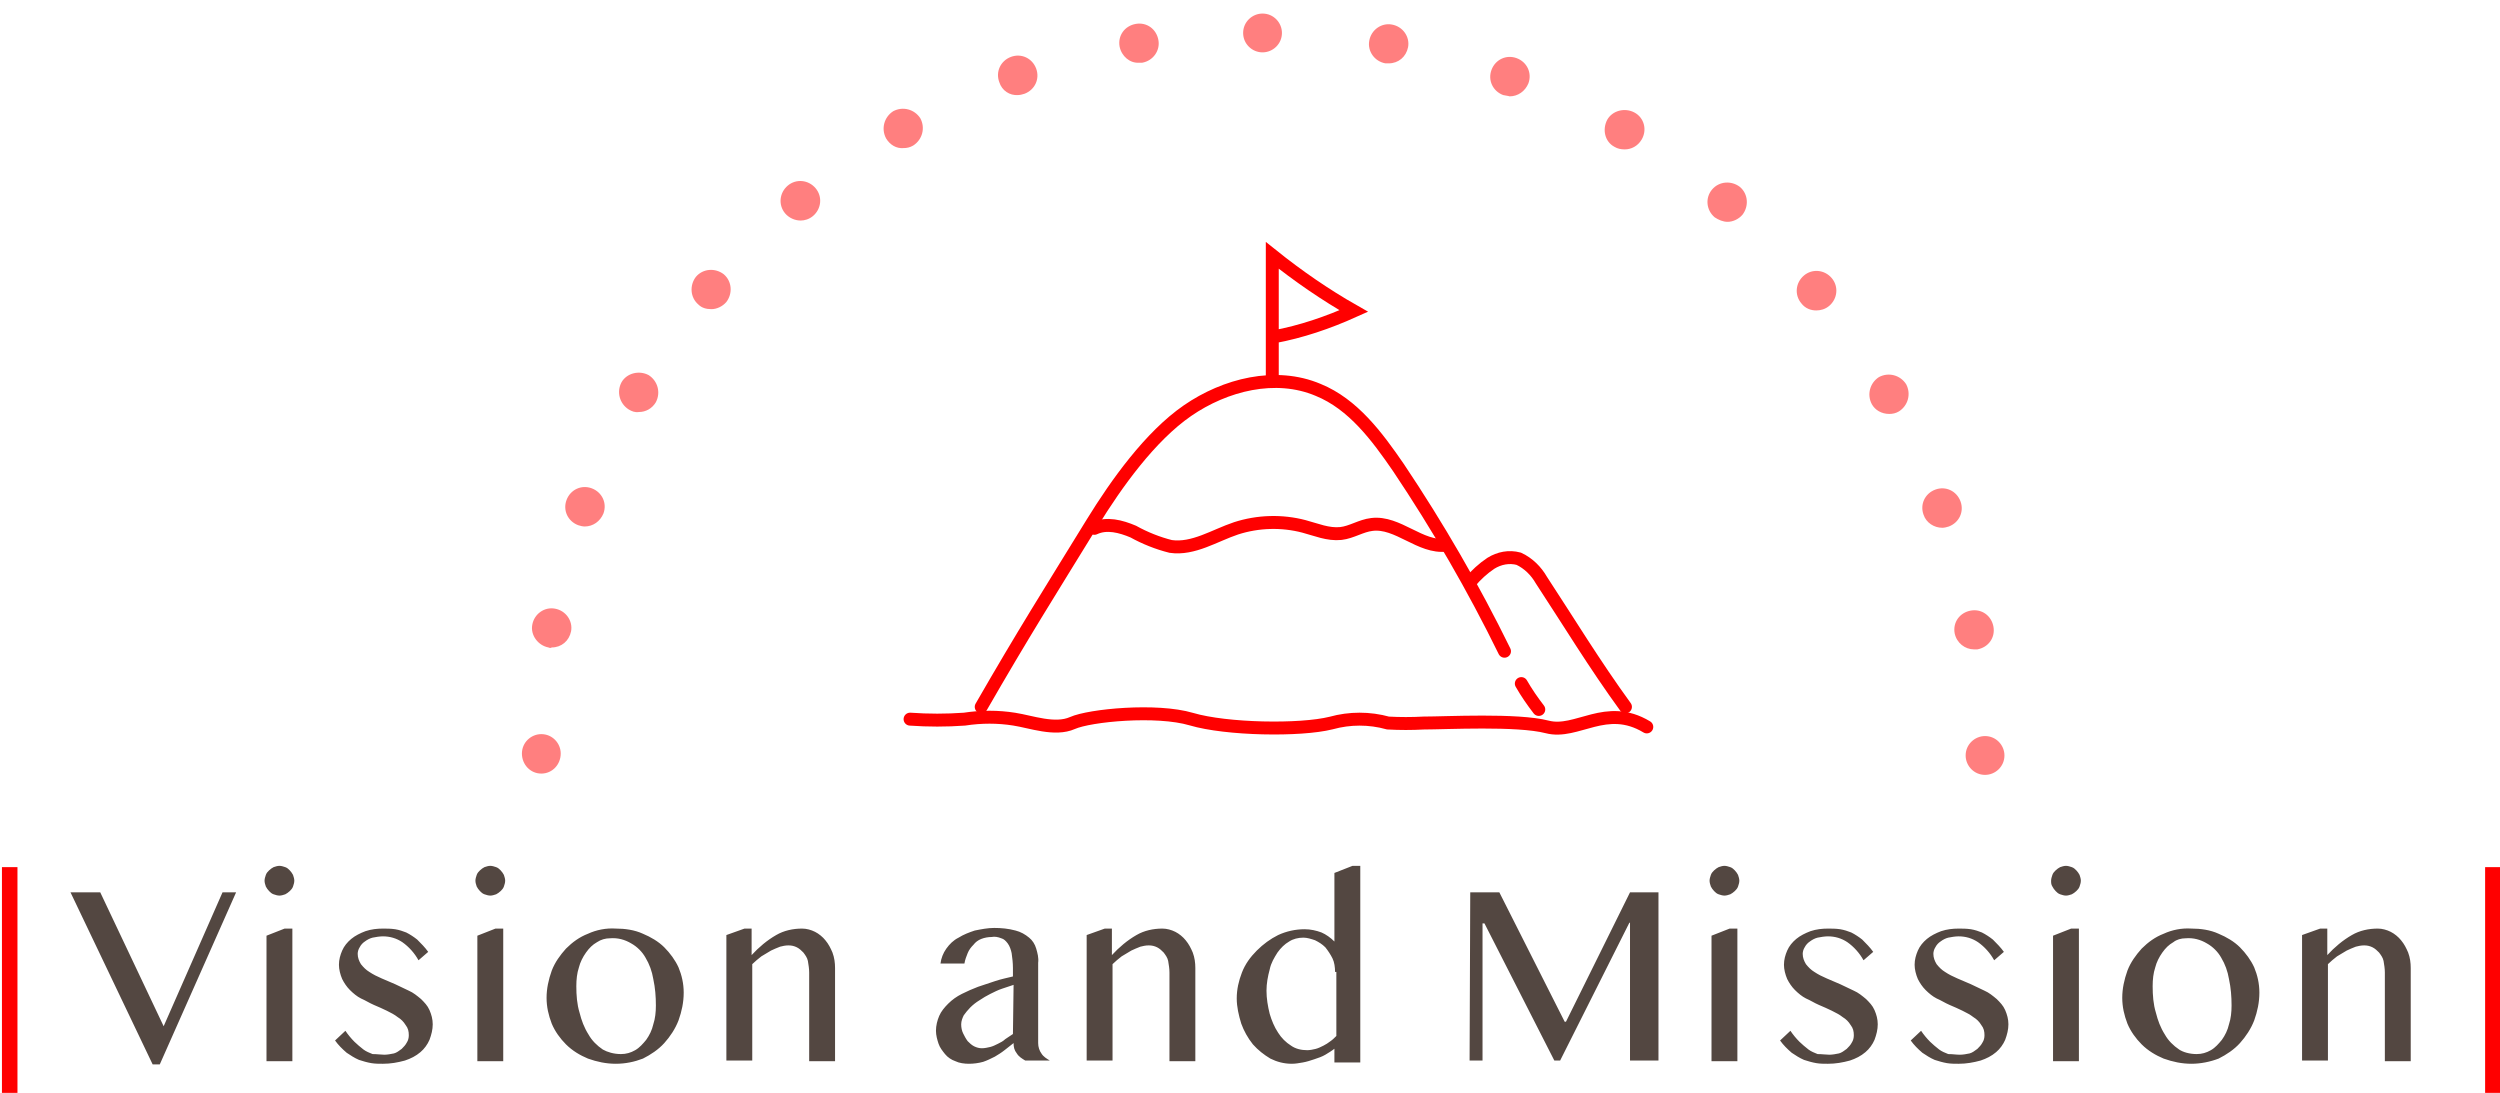<?xml version="1.0" encoding="utf-8"?>
<!-- Generator: Adobe Illustrator 22.0.0, SVG Export Plug-In . SVG Version: 6.00 Build 0)  -->
<svg version="1.1" id="Layer_1" xmlns="http://www.w3.org/2000/svg" xmlns:xlink="http://www.w3.org/1999/xlink" x="0px" y="0px"
	 viewBox="0 0 386.5 169" style="enable-background:new 0 0 386.5 169;" xml:space="preserve">
<style type="text/css">
	.st0{fill:none;stroke:#FF0000;stroke-width:2;stroke-linecap:round;stroke-miterlimit:10;}
	.st1{fill:none;stroke:#FF0000;stroke-width:2;stroke-linecap:round;}
	.st2{fill:#534741;}
	.st3{fill:#FF0000;}
	.st4{opacity:0.5;clip-path:url(#SVGID_2_);}
	.st5{fill:none;}
</style>
<g id="Group_2745" transform="translate(12779 22540.959)">
	<g id="Group_1703" transform="translate(161.495 -255.178)">
		<path id="Path_1599" class="st0" d="M-12788.8-22176.5c6.5-11.3,10.5-17.6,17.2-28.5c3.7-6,8.9-13.3,14.7-17.3s13.6-6,20.2-3.2
			c5.4,2.2,9.1,7.2,12.4,12c6.1,9.1,11.6,18.6,16.4,28.4"/>
		<path id="Path_1600" class="st0" d="M-12713.3-22195.7c1-1.2,2.1-2.2,3.3-3c1.3-0.8,2.8-1.1,4.3-0.7c1.5,0.7,2.7,1.9,3.5,3.3
			c4.2,6.4,8.2,13,13,19.6"/>
		<path id="Path_1601" class="st0" d="M-12743.8-22227.3c0-5,0-14,0-19c4,3.2,8.2,6.1,12.6,8.6c-4,1.8-8.1,3.2-12.4,4"/>
		<path id="Path_1602" class="st0" d="M-12705.3-22180.1c0.8,1.4,1.7,2.7,2.7,4"/>
		<path id="Path_1603" class="st0" d="M-12771.3-22204.1c1.9-0.9,4.1-0.3,6,0.5c1.8,1,3.8,1.8,5.8,2.3c3.5,0.5,6.8-1.7,10.1-2.8
			c3.4-1.1,7.1-1.2,10.5-0.3c1.9,0.5,3.7,1.3,5.7,1.1c1.7-0.2,3.1-1.2,4.8-1.4c4-0.5,7.5,3.7,11.5,3.2"/>
		<path id="Path_1604" class="st1" d="M-12799.8-22174.6c2.8,0.2,5.6,0.2,8.4,0c2.6-0.4,5.2-0.4,7.7,0c2.6,0.4,6.3,1.8,9,0.6
			c2.7-1.2,13-2.2,18.4-0.6c5.4,1.6,16.8,1.8,21.6,0.6c2.9-0.8,5.9-0.8,8.8,0c1.8,0.1,3.7,0.1,5.5,0c3.4,0,14.5-0.6,19.1,0.6
			c4.6,1.2,9.1-3.8,15.4,0"/>
	</g>
	<path id="Path_12239" class="st2" d="M-12763.5-22403l9.8,20.7l9.1-20.7h2.1l-11.8,26.6h-1.1l-12.7-26.6H-12763.5z
		 M-12737.8-22396.3l2.8-1.1h1.2v20.5h-4L-12737.8-22396.3z M-12738.1-22404.8c0-0.3,0.1-0.6,0.2-0.9c0.1-0.3,0.3-0.5,0.5-0.7
		c0.2-0.2,0.5-0.4,0.7-0.5c0.3-0.1,0.6-0.2,0.9-0.2c0.3,0,0.6,0.1,0.9,0.2c0.3,0.1,0.5,0.3,0.7,0.5c0.2,0.2,0.4,0.5,0.5,0.7
		c0.1,0.3,0.2,0.6,0.2,0.9c0,0.3-0.1,0.6-0.2,0.9c-0.1,0.3-0.3,0.5-0.5,0.7c-0.2,0.2-0.5,0.4-0.7,0.5c-0.3,0.1-0.6,0.2-0.9,0.2
		c-0.3,0-0.6-0.1-0.9-0.2c-0.3-0.1-0.5-0.3-0.7-0.5c-0.2-0.2-0.4-0.5-0.5-0.7C-12738-22404.2-12738.1-22404.5-12738.1-22404.8
		L-12738.1-22404.8z M-12719.6-22377.9c0.5,0,1-0.1,1.5-0.2c0.4-0.1,0.8-0.4,1.2-0.7c0.3-0.3,0.6-0.6,0.8-1c0.2-0.3,0.3-0.7,0.3-1.1
		c0-0.6-0.1-1.1-0.5-1.6c-0.3-0.5-0.7-0.9-1.2-1.2c-0.5-0.4-1.1-0.7-1.7-1c-0.6-0.3-1.3-0.6-2-0.9s-1.3-0.7-2-1
		c-0.6-0.3-1.2-0.8-1.7-1.3c-0.5-0.5-0.9-1.1-1.2-1.7c-0.3-0.7-0.5-1.5-0.5-2.2c0-0.8,0.2-1.5,0.5-2.2c0.3-0.7,0.8-1.3,1.4-1.8
		c0.6-0.5,1.4-0.9,2.2-1.2c0.9-0.3,1.8-0.4,2.7-0.4c0.6,0,1.2,0,1.9,0.1c0.6,0.1,1.2,0.3,1.7,0.5c0.6,0.3,1.2,0.7,1.7,1.1
		c0.6,0.6,1.2,1.2,1.7,1.9l-1.5,1.3c-0.6-1.1-1.5-2.1-2.5-2.8c-0.9-0.6-1.9-0.9-3-0.9c-0.5,0-1.1,0.1-1.6,0.2
		c-0.4,0.1-0.8,0.3-1.2,0.6c-0.3,0.2-0.6,0.5-0.8,0.9c-0.2,0.3-0.3,0.7-0.3,1c0,0.6,0.2,1.1,0.5,1.6c0.4,0.5,0.8,0.9,1.3,1.2
		c0.6,0.4,1.2,0.7,1.9,1l2.1,0.9c0.7,0.3,1.4,0.7,2.1,1c0.7,0.3,1.3,0.8,1.9,1.3c0.5,0.5,1,1,1.3,1.7c0.3,0.7,0.5,1.4,0.5,2.2
		c0,0.8-0.2,1.6-0.5,2.4c-0.3,0.7-0.8,1.4-1.4,1.9c-0.7,0.6-1.5,1-2.4,1.3c-1.1,0.3-2.2,0.5-3.4,0.5c-0.6,0-1.2,0-1.8-0.1
		c-0.6-0.1-1.3-0.3-1.9-0.5c-0.7-0.3-1.3-0.7-1.9-1.1c-0.7-0.6-1.3-1.2-1.8-1.9l1.6-1.5c0.4,0.6,0.9,1.2,1.4,1.7
		c0.4,0.4,0.9,0.8,1.4,1.2c0.4,0.3,0.9,0.5,1.4,0.7C-12720.7-22378-12720.1-22377.9-12719.6-22377.9z M-12705.2-22396.3l2.8-1.1h1.2
		v20.5h-4L-12705.2-22396.3z M-12705.5-22404.8c0-0.3,0.1-0.6,0.2-0.9c0.1-0.3,0.3-0.5,0.5-0.7c0.2-0.2,0.5-0.4,0.7-0.5
		c0.3-0.1,0.6-0.2,0.9-0.2c0.3,0,0.6,0.1,0.9,0.2c0.3,0.1,0.5,0.3,0.7,0.5c0.2,0.2,0.4,0.5,0.5,0.7c0.1,0.3,0.2,0.6,0.2,0.9
		c0,0.3-0.1,0.6-0.2,0.9c-0.1,0.3-0.3,0.5-0.5,0.7c-0.2,0.2-0.5,0.4-0.7,0.5c-0.3,0.1-0.6,0.2-0.9,0.2c-0.3,0-0.6-0.1-0.9-0.2
		c-0.3-0.1-0.5-0.3-0.7-0.5c-0.2-0.2-0.4-0.5-0.5-0.7C-12705.4-22404.2-12705.5-22404.5-12705.5-22404.8L-12705.5-22404.8z
		 M-12683.8-22376.5c-1.5,0-2.9-0.3-4.3-0.8c-1.2-0.5-2.4-1.2-3.4-2.2c-0.9-0.9-1.7-2-2.2-3.2c-0.5-1.3-0.8-2.6-0.8-4
		c0-1.4,0.3-2.8,0.8-4.2c0.5-1.3,1.3-2.4,2.2-3.4c1-1,2.1-1.8,3.4-2.3c1.3-0.6,2.8-0.9,4.3-0.8c1.4,0,2.9,0.2,4.2,0.8
		c1.2,0.5,2.4,1.2,3.3,2.1c0.9,0.9,1.7,2,2.2,3.1c0.5,1.2,0.8,2.5,0.8,3.9c0,1.5-0.3,2.9-0.8,4.3c-0.5,1.3-1.3,2.5-2.2,3.5
		c-0.9,1-2.1,1.8-3.3,2.4C-12680.9-22376.8-12682.3-22376.5-12683.8-22376.5z M-12683-22378c0.8,0,1.5-0.2,2.2-0.6
		c0.7-0.4,1.2-1,1.7-1.6c0.5-0.7,0.9-1.5,1.1-2.4c0.3-0.9,0.4-1.9,0.4-2.9c0-1.4-0.1-2.7-0.4-4.1c-0.2-1.2-0.6-2.3-1.2-3.3
		c-0.5-0.9-1.3-1.7-2.2-2.2c-1-0.6-2.1-0.9-3.3-0.8c-0.7,0-1.4,0.2-2,0.6c-0.7,0.4-1.2,0.9-1.7,1.6c-0.5,0.7-0.9,1.5-1.1,2.3
		c-0.3,0.9-0.4,1.9-0.4,2.9c0,1.4,0.1,2.8,0.5,4.1c0.3,1.2,0.7,2.3,1.4,3.4c0.5,0.9,1.3,1.7,2.2,2.3
		C-12685.1-22378.3-12684.1-22378-12683-22378z M-12663.9-22397.4h1.1v4.1c1.1-1.2,2.4-2.3,3.8-3.1c1.2-0.7,2.6-1,4-1
		c0.7,0,1.4,0.2,2,0.5c0.6,0.3,1.2,0.8,1.6,1.3c0.5,0.6,0.8,1.2,1.1,1.9c0.3,0.8,0.4,1.6,0.4,2.4v14.4h-4v-13.7
		c0-0.6-0.1-1.2-0.2-1.8c-0.1-0.5-0.4-0.9-0.7-1.3c-0.3-0.3-0.6-0.6-1-0.8c-0.4-0.2-0.8-0.3-1.3-0.3c-0.5,0-0.9,0.1-1.3,0.2
		c-0.5,0.2-1,0.4-1.4,0.6c-0.5,0.3-1,0.6-1.5,0.9c-0.5,0.4-1,0.8-1.4,1.2v14.9h-4v-19.4L-12663.9-22397.4z M-12620.5-22377
		c-0.5-0.3-1-0.6-1.3-1.1c-0.4-0.5-0.5-1-0.5-1.6c-0.5,0.4-0.9,0.7-1.4,1.1c-0.5,0.4-1,0.7-1.5,1c-0.6,0.3-1.2,0.6-1.8,0.8
		c-0.7,0.2-1.5,0.3-2.2,0.3c-0.7,0-1.5-0.1-2.1-0.4c-0.6-0.2-1.2-0.6-1.6-1.1c-0.4-0.5-0.8-1-1-1.6c-0.2-0.6-0.4-1.3-0.4-2
		c0-0.8,0.2-1.6,0.5-2.3c0.3-0.7,0.8-1.3,1.4-1.9c0.6-0.6,1.3-1.1,2.1-1.5c0.8-0.4,1.7-0.8,2.5-1.1c0.9-0.3,1.8-0.6,2.7-0.9
		s1.9-0.5,2.7-0.7v-1.3c0-0.8-0.1-1.6-0.2-2.3c-0.1-0.5-0.3-1.1-0.6-1.5c-0.3-0.4-0.6-0.7-1-0.8c-0.5-0.2-1-0.3-1.5-0.2
		c-0.5,0-1.1,0.1-1.6,0.3c-0.5,0.2-0.9,0.5-1.2,0.9c-0.4,0.4-0.7,0.8-0.9,1.3c-0.2,0.5-0.4,1-0.5,1.6h-3.7c0.1-0.8,0.4-1.6,0.9-2.3
		c0.5-0.7,1.1-1.3,1.9-1.7c0.8-0.5,1.6-0.8,2.5-1.1c1-0.2,2-0.4,3-0.4c1.1,0,2.2,0.1,3.3,0.4c0.8,0.2,1.5,0.6,2.1,1.1
		c0.5,0.4,0.9,1,1.1,1.7c0.2,0.7,0.4,1.4,0.3,2.2v12.4c0,0.6,0.2,1.2,0.5,1.6c0.3,0.5,0.8,0.8,1.3,1.1H-12620.5z M-12622.3-22388.7
		c-0.6,0.2-1.2,0.4-1.8,0.6c-0.6,0.2-1.2,0.5-1.8,0.8c-0.6,0.3-1.1,0.6-1.7,1c-0.5,0.3-1,0.7-1.4,1.1c-0.4,0.4-0.7,0.8-1,1.2
		c-0.2,0.4-0.4,0.9-0.4,1.4c0,0.5,0.1,1,0.3,1.4c0.2,0.4,0.4,0.8,0.7,1.2c0.3,0.3,0.6,0.6,1,0.8c0.4,0.2,0.8,0.3,1.2,0.3
		c0.4,0,0.9-0.1,1.3-0.2c0.4-0.1,0.8-0.3,1.2-0.5c0.4-0.2,0.8-0.4,1.1-0.7c0.4-0.3,0.8-0.5,1.2-0.8L-12622.3-22388.7z
		 M-12608.2-22397.4h1.1v4.1c1.1-1.2,2.4-2.3,3.8-3.1c1.2-0.7,2.6-1,4-1c0.7,0,1.4,0.2,2,0.5c0.6,0.3,1.2,0.8,1.6,1.3
		c0.5,0.6,0.8,1.2,1.1,1.9c0.3,0.8,0.4,1.6,0.4,2.4v14.4h-4v-13.7c0-0.6-0.1-1.2-0.2-1.8c-0.1-0.5-0.4-0.9-0.7-1.3
		c-0.3-0.3-0.6-0.6-1-0.8c-0.4-0.2-0.8-0.3-1.3-0.3c-0.5,0-0.9,0.1-1.3,0.2c-0.5,0.2-1,0.4-1.4,0.6c-0.5,0.3-1,0.6-1.5,0.9
		c-0.5,0.4-1,0.8-1.4,1.2v14.9h-4v-19.4L-12608.2-22397.4z M-12572.6-22378.9c-0.5,0.4-1,0.7-1.5,1c-0.5,0.3-1.1,0.5-1.7,0.7
		c-0.6,0.2-1.2,0.4-1.8,0.5c-0.6,0.1-1.1,0.2-1.7,0.2c-1.2,0-2.3-0.3-3.3-0.8c-1-0.6-1.9-1.3-2.7-2.2c-0.8-1-1.4-2.1-1.8-3.2
		c-0.4-1.3-0.7-2.6-0.7-3.9c0-1.4,0.3-2.7,0.8-4c0.5-1.3,1.3-2.4,2.3-3.4c1-1,2.1-1.8,3.3-2.4c1.3-0.6,2.7-0.9,4.1-0.9
		c0.9,0,1.8,0.2,2.6,0.5c0.7,0.3,1.4,0.8,2,1.4v-10.6l2.8-1.1h1.2v30.4h-4V-22378.9z M-12572.6-22390.7c0-0.7-0.1-1.5-0.4-2.1
		c-0.3-0.6-0.7-1.2-1.1-1.7c-0.5-0.5-1-0.8-1.6-1.1c-0.6-0.2-1.2-0.4-1.8-0.4c-0.8,0-1.6,0.2-2.2,0.6c-0.7,0.4-1.3,1-1.8,1.7
		c-0.5,0.8-1,1.6-1.2,2.6c-0.3,1.1-0.5,2.2-0.5,3.3c0,1.2,0.2,2.4,0.5,3.6c0.3,1,0.7,2,1.3,2.9c0.5,0.8,1.2,1.5,2,2
		c0.7,0.5,1.6,0.7,2.5,0.7c0.4,0,0.9-0.1,1.3-0.2c0.4-0.1,0.8-0.3,1.2-0.5c0.4-0.2,0.7-0.4,1.1-0.7c0.3-0.2,0.6-0.5,0.9-0.8
		V-22390.7z M-12551.7-22403h4.5l10.1,20h0.2l9.9-20h4.4v26h-4.4v-21.3h-0.1l-10.7,21.3h-0.9l-10.8-21.2h-0.3v21.2h-2
		L-12551.7-22403z M-12514.4-22396.3l2.8-1.1h1.2v20.5h-4V-22396.3z M-12514.7-22404.8c0-0.3,0.1-0.6,0.2-0.9
		c0.1-0.3,0.3-0.5,0.5-0.7c0.2-0.2,0.5-0.4,0.7-0.5c0.3-0.1,0.6-0.2,0.9-0.2c0.3,0,0.6,0.1,0.9,0.2c0.3,0.1,0.5,0.3,0.7,0.5
		c0.2,0.2,0.4,0.5,0.5,0.7c0.1,0.3,0.2,0.6,0.2,0.9c0,0.3-0.1,0.6-0.2,0.9c-0.1,0.3-0.3,0.5-0.5,0.7c-0.2,0.2-0.5,0.4-0.7,0.5
		c-0.3,0.1-0.6,0.2-0.9,0.2c-0.3,0-0.6-0.1-0.9-0.2c-0.3-0.1-0.5-0.3-0.7-0.5c-0.2-0.2-0.4-0.5-0.5-0.7
		C-12514.6-22404.2-12514.7-22404.5-12514.7-22404.8z M-12496.2-22377.9c0.5,0,1-0.1,1.5-0.2c0.4-0.1,0.8-0.4,1.2-0.7
		c0.3-0.3,0.6-0.6,0.8-1c0.2-0.3,0.3-0.7,0.3-1.1c0-0.6-0.1-1.1-0.5-1.6c-0.3-0.5-0.7-0.9-1.2-1.2c-0.5-0.4-1.1-0.7-1.7-1
		c-0.6-0.3-1.3-0.6-2-0.9s-1.3-0.7-2-1c-0.6-0.3-1.2-0.8-1.7-1.3c-0.5-0.5-0.9-1.1-1.2-1.7c-0.3-0.7-0.5-1.5-0.5-2.2
		c0-0.8,0.2-1.5,0.5-2.2c0.3-0.7,0.8-1.3,1.4-1.8c0.6-0.5,1.4-0.9,2.2-1.2c0.9-0.3,1.8-0.4,2.7-0.4c0.6,0,1.2,0,1.9,0.1
		c0.6,0.1,1.2,0.3,1.7,0.5c0.6,0.3,1.2,0.7,1.7,1.1c0.6,0.6,1.2,1.2,1.7,1.9l-1.5,1.3c-0.6-1.1-1.5-2.1-2.5-2.8
		c-0.9-0.6-1.9-0.9-3-0.9c-0.5,0-1.1,0.1-1.6,0.2c-0.4,0.1-0.8,0.3-1.2,0.6c-0.3,0.2-0.6,0.5-0.8,0.9c-0.2,0.3-0.3,0.7-0.3,1
		c0,0.6,0.2,1.1,0.5,1.6c0.4,0.5,0.8,0.9,1.3,1.2c0.6,0.4,1.2,0.7,1.9,1l2.1,0.9c0.7,0.3,1.4,0.7,2.1,1c0.7,0.3,1.3,0.8,1.9,1.3
		c0.5,0.5,1,1,1.3,1.7c0.3,0.7,0.5,1.4,0.5,2.2c0,0.8-0.2,1.6-0.5,2.4c-0.3,0.7-0.8,1.4-1.4,1.9c-0.7,0.6-1.5,1-2.4,1.3
		c-1.1,0.3-2.2,0.5-3.4,0.5c-0.6,0-1.2,0-1.8-0.1c-0.6-0.1-1.3-0.3-1.9-0.5c-0.7-0.3-1.3-0.7-1.9-1.1c-0.7-0.6-1.3-1.2-1.8-1.9
		l1.6-1.5c0.4,0.6,0.9,1.2,1.4,1.7c0.4,0.4,0.9,0.8,1.4,1.2c0.4,0.3,0.9,0.5,1.4,0.7
		C-12497.3-22378-12496.7-22377.9-12496.2-22377.9z M-12476-22377.9c0.5,0,1-0.1,1.5-0.2c0.4-0.1,0.8-0.4,1.2-0.7
		c0.3-0.3,0.6-0.6,0.8-1c0.2-0.3,0.3-0.7,0.3-1.1c0-0.6-0.1-1.1-0.5-1.6c-0.3-0.5-0.7-0.9-1.2-1.2c-0.5-0.4-1.1-0.7-1.7-1
		c-0.6-0.3-1.3-0.6-2-0.9s-1.3-0.7-2-1c-0.6-0.3-1.2-0.8-1.7-1.3c-0.5-0.5-0.9-1.1-1.2-1.7c-0.3-0.7-0.5-1.5-0.5-2.2
		c0-0.8,0.2-1.5,0.5-2.2c0.3-0.7,0.8-1.3,1.4-1.8c0.6-0.5,1.4-0.9,2.2-1.2c0.9-0.3,1.8-0.4,2.7-0.4c0.6,0,1.2,0,1.9,0.1
		c0.6,0.1,1.2,0.3,1.7,0.5c0.6,0.3,1.2,0.7,1.7,1.1c0.6,0.6,1.2,1.2,1.7,1.9l-1.5,1.3c-0.6-1.1-1.5-2.1-2.5-2.8
		c-0.9-0.6-1.9-0.9-3-0.9c-0.5,0-1.1,0.1-1.6,0.2c-0.4,0.1-0.8,0.3-1.2,0.6c-0.3,0.2-0.6,0.5-0.8,0.9c-0.2,0.3-0.3,0.7-0.3,1
		c0,0.6,0.2,1.1,0.5,1.6c0.4,0.5,0.8,0.9,1.3,1.2c0.6,0.4,1.2,0.7,1.9,1l2.1,0.9c0.7,0.3,1.4,0.7,2.1,1c0.7,0.3,1.3,0.8,1.9,1.3
		c0.5,0.5,1,1,1.3,1.7c0.3,0.7,0.5,1.4,0.5,2.2c0,0.8-0.2,1.6-0.5,2.4c-0.3,0.7-0.8,1.4-1.4,1.9c-0.7,0.6-1.5,1-2.4,1.3
		c-1.1,0.3-2.2,0.5-3.4,0.5c-0.6,0-1.2,0-1.8-0.1c-0.6-0.1-1.3-0.3-1.9-0.5c-0.7-0.3-1.3-0.7-1.9-1.1c-0.7-0.6-1.3-1.2-1.8-1.9
		l1.6-1.5c0.4,0.6,0.9,1.2,1.4,1.7c0.4,0.4,0.9,0.8,1.4,1.2c0.4,0.3,0.9,0.5,1.4,0.7C-12477.1-22378-12476.6-22377.9-12476-22377.9
		L-12476-22377.9z M-12461.6-22396.3l2.8-1.1h1.2v20.5h-4V-22396.3z M-12461.9-22404.8c0-0.3,0.1-0.6,0.2-0.9
		c0.1-0.3,0.3-0.5,0.5-0.7c0.2-0.2,0.5-0.4,0.7-0.5c0.3-0.1,0.6-0.2,0.9-0.2c0.3,0,0.6,0.1,0.9,0.2c0.3,0.1,0.5,0.3,0.7,0.5
		c0.2,0.2,0.4,0.5,0.5,0.7c0.1,0.3,0.2,0.6,0.2,0.9c0,0.3-0.1,0.6-0.2,0.9c-0.1,0.3-0.3,0.5-0.5,0.7c-0.2,0.2-0.5,0.4-0.7,0.5
		c-0.3,0.1-0.6,0.2-0.9,0.2c-0.3,0-0.6-0.1-0.9-0.2c-0.3-0.1-0.5-0.3-0.7-0.5c-0.2-0.2-0.4-0.5-0.5-0.7
		C-12461.9-22404.2-12461.9-22404.5-12461.9-22404.8L-12461.9-22404.8z M-12440.2-22376.5c-1.5,0-2.9-0.3-4.3-0.8
		c-1.2-0.5-2.4-1.2-3.4-2.2c-0.9-0.9-1.7-2-2.2-3.2c-0.5-1.3-0.8-2.6-0.8-4c0-1.4,0.3-2.8,0.8-4.2c0.5-1.3,1.3-2.4,2.2-3.4
		c1-1,2.1-1.8,3.4-2.3c1.3-0.6,2.8-0.9,4.3-0.8c1.4,0,2.9,0.2,4.2,0.8c1.2,0.5,2.4,1.2,3.3,2.1c0.9,0.9,1.7,2,2.2,3.1
		c0.5,1.2,0.8,2.5,0.8,3.9c0,1.5-0.3,2.9-0.8,4.3c-0.5,1.3-1.3,2.5-2.2,3.5c-0.9,1-2.1,1.8-3.3,2.4
		C-12437.3-22376.8-12438.8-22376.5-12440.2-22376.5z M-12439.4-22378c0.8,0,1.5-0.2,2.2-0.6c0.7-0.4,1.2-1,1.7-1.6
		c0.5-0.7,0.9-1.5,1.1-2.4c0.3-0.9,0.4-1.9,0.4-2.9c0-1.4-0.1-2.7-0.4-4.1c-0.2-1.2-0.6-2.3-1.2-3.3c-0.5-0.9-1.3-1.7-2.2-2.2
		c-1-0.6-2.1-0.9-3.3-0.8c-0.7,0-1.4,0.2-1.9,0.6c-0.7,0.4-1.2,0.9-1.7,1.6c-0.5,0.7-0.9,1.5-1.1,2.3c-0.3,0.9-0.4,1.9-0.4,2.9
		c0,1.4,0.1,2.8,0.5,4.1c0.3,1.2,0.7,2.3,1.4,3.4c0.5,0.9,1.3,1.7,2.2,2.3C-12441.5-22378.3-12440.5-22378-12439.4-22378z
		 M-12420.3-22397.4h1.1v4.1c1.1-1.2,2.4-2.3,3.8-3.1c1.2-0.7,2.6-1,4-1c0.7,0,1.4,0.2,2,0.5c0.6,0.3,1.2,0.8,1.6,1.3
		c0.5,0.6,0.8,1.2,1.1,1.9c0.3,0.8,0.4,1.6,0.4,2.4v14.4h-4v-13.7c0-0.6-0.1-1.2-0.2-1.8c-0.1-0.5-0.4-0.9-0.7-1.3
		c-0.3-0.3-0.6-0.6-1-0.8c-0.4-0.2-0.8-0.3-1.3-0.3c-0.5,0-0.9,0.1-1.3,0.2c-0.5,0.2-1,0.4-1.4,0.6c-0.5,0.3-1,0.6-1.5,0.9
		c-0.5,0.4-1,0.8-1.4,1.2v14.9h-4v-19.4L-12420.3-22397.4z"/>
	<path id="Path_278" class="st3" d="M-12778.7-22406.9h2.4v34.9h-2.4V-22406.9z"/>
	<path id="Path_289" class="st3" d="M-12394.8-22406.9h2.4v34.9h-2.4V-22406.9z"/>
	<g id="Headline_Sun_01" transform="translate(-12723.82 -22540.959)">
		<g>
			<defs>
				<rect id="SVGID_1_" x="12.4" y="-11.2" width="259.3" height="137.6"/>
			</defs>
			<clipPath id="SVGID_2_">
				<use xlink:href="#SVGID_1_"  style="overflow:visible;"/>
			</clipPath>
			<g id="Mask_Group_3" class="st4">
				<g id="Ellipse_4" transform="translate(10.708 10.896)">
					<ellipse class="st5" cx="129.4" cy="105.8" rx="114.7" ry="114.7"/>
					<g>
						<path class="st3" d="M129.3,220.5c-1.7,0-3-1.4-3-3l0,0c0-1.7,1.4-3,3-3l0,0c1.7,0,3,1.4,3,3l0,0
							C132.3,219.1,131,220.5,129.3,220.5L129.3,220.5L129.3,220.5z M145.7,216.3c-0.3-1.7,0.8-3.2,2.5-3.5l0,0
							c1.7-0.3,3.2,0.8,3.5,2.5l0,0c0.3,1.7-0.8,3.2-2.5,3.5l0,0c-0.2,0-0.4,0-0.5,0l0,0C147.2,218.8,145.9,217.8,145.7,216.3z
							 M109.3,218.7c-1.7-0.3-2.8-1.9-2.5-3.5l0,0c0.3-1.7,1.9-2.8,3.5-2.5l0,0c1.7,0.3,2.8,1.9,2.5,3.5l0,0c-0.3,1.5-1.5,2.5-3,2.5
							l0,0C109.7,218.8,109.5,218.7,109.3,218.7z M164.6,211.8c-0.6-1.6,0.2-3.3,1.8-3.9l0,0c1.6-0.6,3.3,0.2,3.9,1.8l0,0
							c0.6,1.6-0.2,3.3-1.8,3.9l0,0c-0.4,0.1-0.7,0.2-1,0.2l0,0C166.2,213.8,165.1,213,164.6,211.8z M90,213.5L90,213.5L90,213.5
							c-1.6-0.6-2.4-2.3-1.8-3.9l0,0c0.6-1.6,2.3-2.4,3.9-1.8l0,0c1.6,0.6,2.4,2.3,1.8,3.9l0,0c-0.5,1.2-1.6,2-2.9,2l0,0
							C90.7,213.7,90.4,213.7,90,213.5z M182.5,204.1c-0.8-1.5-0.3-3.3,1.1-4.2l0,0c1.5-0.8,3.3-0.3,4.2,1.1l0,0
							c0.8,1.4,0.3,3.3-1.1,4.2l0,0c-0.5,0.3-1,0.4-1.5,0.4l0,0C184.1,205.6,183,205,182.5,204.1z M71.9,205c-1.5-0.8-2-2.7-1.1-4.2
							l0,0c0.8-1.5,2.7-1.9,4.2-1.1l0,0c1.5,0.8,1.9,2.7,1.1,4.2l0,0c-0.6,1-1.6,1.5-2.6,1.5l0,0C72.9,205.4,72.4,205.3,71.9,205z
							 M198.7,193.3c-1.1-1.3-0.9-3.2,0.4-4.3l0,0c1.3-1.1,3.2-0.9,4.3,0.4l0,0c1.1,1.3,0.9,3.2-0.4,4.3l0,0l0,0l0,0
							c-0.6,0.5-1.3,0.7-2,0.7l0,0C200.2,194.4,199.3,194,198.7,193.3z M55.6,193.5L55.6,193.5L55.6,193.5c-1.3-1.1-1.4-3-0.4-4.3
							l0,0c1.1-1.3,3-1.5,4.3-0.4l0,0c1.3,1.1,1.5,3,0.4,4.3l0,0c-0.6,0.7-1.5,1.1-2.3,1.1l0,0C56.8,194.3,56.1,194,55.6,193.5z
							 M212.9,179.9c-1.3-1.1-1.5-3-0.4-4.3l0,0c1.1-1.3,3-1.4,4.3-0.4l0,0c1.3,1.1,1.5,3,0.4,4.3l0,0c-0.6,0.7-1.5,1.1-2.3,1.1l0,0
							C214.1,180.7,213.4,180.4,212.9,179.9z M41.4,179.4c-1.1-1.3-0.9-3.2,0.4-4.3l0,0c1.3-1.1,3.2-0.9,4.3,0.4l0,0
							c1.1,1.3,0.9,3.2-0.4,4.3l0,0c-0.6,0.5-1.3,0.7-1.9,0.7l0,0C42.9,180.5,42.1,180.1,41.4,179.4z M224.5,164.3
							c-1.5-0.9-2-2.7-1.1-4.2l0,0c0.8-1.4,2.7-1.9,4.2-1.1l0,0c1.5,0.8,1.9,2.7,1.1,4.2l0,0c-0.6,1-1.6,1.5-2.6,1.5l0,0
							C225.5,164.7,225,164.6,224.5,164.3z M30,163c-0.8-1.5-0.3-3.3,1.1-4.2l0,0c1.5-0.8,3.3-0.3,4.2,1.1l0,0
							c0.8,1.5,0.3,3.3-1.1,4.2l0,0c-0.5,0.3-1,0.4-1.5,0.4l0,0C31.6,164.5,30.5,164,30,163z M233.2,146.9c-1.6-0.6-2.4-2.3-1.8-3.9
							l0,0c0.6-1.6,2.3-2.4,3.9-1.8l0,0c1.6,0.6,2.4,2.3,1.8,3.9l0,0c-0.5,1.2-1.6,2-2.9,2l0,0C233.9,147.1,233.6,147,233.2,146.9z
							 M21.6,144.9L21.6,144.9L21.6,144.9c-0.6-1.6,0.2-3.3,1.8-3.9l0,0c1.6-0.6,3.3,0.2,3.9,1.8l0,0c0.6,1.6-0.2,3.3-1.8,3.9l0,0
							c-0.3,0.1-0.7,0.2-1,0.2l0,0C23.2,146.9,22,146.1,21.6,144.9z M238.8,128.2c-1.7-0.3-2.8-1.9-2.5-3.5l0,0
							c0.3-1.7,1.9-2.8,3.5-2.5l0,0c1.7,0.3,2.8,1.9,2.5,3.5l0,0c-0.3,1.5-1.5,2.5-3,2.5l0,0C239.1,128.3,239,128.3,238.8,128.2z
							 M16.4,125.5c-0.3-1.7,0.8-3.2,2.5-3.5l0,0c1.7-0.3,3.2,0.8,3.5,2.5l0,0c0.3,1.7-0.8,3.2-2.5,3.5l0,0c-0.2,0-0.4,0-0.5,0l0,0
							C18,128.1,16.7,127,16.4,125.5z M238,105.9c0-1.7,1.4-3,3-3l0,0c1.7,0,3,1.4,3,3l0,0l0,0l0,0c0,1.7-1.4,3-3,3l0,0
							C239.3,108.9,238,107.5,238,105.9z M17.8,108.7c-1.7,0-3-1.4-3-3.1l0,0c0-1.7,1.4-3,3-3l0,0c1.7,0,3,1.4,3,3l0,0
							C20.8,107.3,19.5,108.7,17.8,108.7L17.8,108.7C17.8,108.7,17.8,108.7,17.8,108.7z M20.8,105.6L20.8,105.6L20.8,105.6
							L20.8,105.6z M236.3,87L236.3,87c-0.3-1.7,0.8-3.2,2.5-3.5l0,0c1.7-0.3,3.2,0.8,3.5,2.5l0,0l0,0l0,0c0.3,1.7-0.8,3.2-2.5,3.5
							l0,0c-0.2,0-0.4,0-0.5,0l0,0C237.9,89.5,236.6,88.5,236.3,87z M18.9,89.2c-1.6-0.3-2.8-1.9-2.5-3.5l0,0l0,0l0,0
							c0.3-1.7,1.9-2.8,3.5-2.5l0,0c1.7,0.3,2.8,1.9,2.5,3.5l0,0c-0.3,1.5-1.5,2.5-3,2.5l0,0C19.3,89.3,19.1,89.3,18.9,89.2z
							 M231.5,68.7L231.5,68.7c-0.6-1.6,0.2-3.3,1.8-3.9l0,0c1.6-0.6,3.3,0.2,3.9,1.8l0,0c0.6,1.6-0.2,3.3-1.8,3.9l0,0
							c-0.3,0.1-0.7,0.2-1,0.2l0,0C233.1,70.7,231.9,69.9,231.5,68.7z M23.5,70.3c-1.6-0.6-2.4-2.3-1.8-3.9l0,0
							c0.6-1.6,2.3-2.4,3.9-1.8l0,0c1.6,0.6,2.4,2.3,1.8,3.9l0,0c-0.5,1.2-1.6,2-2.9,2l0,0C24.2,70.5,23.8,70.4,23.5,70.3z
							 M223.5,51.6c-0.8-1.5-0.3-3.3,1.1-4.2l0,0c1.5-0.8,3.3-0.3,4.2,1.1l0,0l0,0l0,0c0.8,1.5,0.3,3.3-1.1,4.2l0,0
							c-0.5,0.3-1,0.4-1.5,0.4l0,0C225,53.1,224,52.5,223.5,51.6z M31.3,52.4c-1.4-0.9-1.9-2.7-1.1-4.2l0,0c0.8-1.4,2.7-1.9,4.2-1.1
							l0,0c1.4,0.9,1.9,2.7,1.1,4.2l0,0c-0.6,1-1.6,1.5-2.6,1.5l0,0C32.3,52.9,31.8,52.7,31.3,52.4z M212.6,36
							c-1.1-1.3-0.9-3.2,0.4-4.3l0,0c1.3-1.1,3.2-0.9,4.3,0.4l0,0c1.1,1.3,0.9,3.2-0.4,4.3l0,0c-0.6,0.5-1.3,0.7-2,0.7l0,0
							C214.1,37.1,213.2,36.8,212.6,36z M42.1,36.2c-1.3-1.1-1.4-3-0.4-4.3l0,0c1.1-1.3,3-1.4,4.3-0.4l0,0c1.3,1.1,1.4,3,0.4,4.3
							l0,0c-0.6,0.7-1.5,1.1-2.3,1.1l0,0C43.3,36.9,42.6,36.7,42.1,36.2z M199.2,22.7c-1.3-1.1-1.5-3-0.4-4.3l0,0
							c1.1-1.3,3-1.4,4.3-0.4l0,0c1.3,1.1,1.4,3,0.4,4.3l0,0c-0.6,0.7-1.5,1.1-2.3,1.1l0,0C200.5,23.4,199.8,23.1,199.2,22.7z
							 M55.5,22.1c-1.1-1.3-0.9-3.2,0.4-4.3l0,0l0,0l0,0c1.3-1.1,3.2-0.9,4.3,0.4l0,0c1.1,1.3,0.9,3.2-0.4,4.3l0,0
							c-0.6,0.5-1.3,0.7-1.9,0.7l0,0C57,23.2,56.1,22.8,55.5,22.1z M183.7,11.8L183.7,11.8c-1.5-0.8-1.9-2.7-1.1-4.2l0,0
							c0.8-1.4,2.7-1.9,4.2-1.1l0,0c0,0,0,0,0,0l0,0c1.5,0.8,2,2.7,1.1,4.2l0,0c-0.6,1-1.6,1.5-2.6,1.5l0,0
							C184.7,12.2,184.2,12.1,183.7,11.8z M71.1,10.5c-0.8-1.5-0.3-3.3,1.1-4.2l0,0c1.5-0.8,3.3-0.3,4.2,1.1l0,0
							c0.8,1.5,0.3,3.3-1.1,4.2l0,0c-0.5,0.3-1,0.4-1.5,0.4l0,0C72.7,12.1,71.7,11.5,71.1,10.5z M166.5,3.8
							c-1.6-0.6-2.4-2.3-1.8-3.9l0,0c0.6-1.6,2.3-2.4,3.9-1.8l0,0c1.6,0.6,2.4,2.3,1.8,3.9l0,0c-0.5,1.2-1.6,2-2.9,2l0,0
							C167.2,3.9,166.9,3.9,166.5,3.8z M88.6,1.8c-0.6-1.6,0.2-3.3,1.8-3.9l0,0c1.6-0.6,3.3,0.2,3.9,1.8l0,0
							c0.6,1.6-0.2,3.3-1.8,3.9l0,0c-0.3,0.1-0.7,0.2-1,0.2l0,0C90.2,3.9,89,3.1,88.6,1.8z M148.3-1.1c-1.7-0.3-2.8-1.9-2.5-3.5l0,0
							c0.3-1.7,1.9-2.8,3.5-2.5l0,0l0,0l0,0c1.7,0.3,2.8,1.9,2.5,3.5l0,0c-0.3,1.5-1.5,2.5-3,2.5l0,0C148.6-1.1,148.4-1.1,148.3-1.1
							z M107.2-3.7c-0.3-1.7,0.8-3.2,2.5-3.5l0,0c1.7-0.3,3.2,0.8,3.5,2.5l0,0c0.3,1.6-0.8,3.2-2.5,3.5l0,0c-0.2,0-0.4,0-0.5,0l0,0
							C108.8-1.1,107.5-2.2,107.2-3.7z M126.3-5.8c0-1.7,1.4-3,3-3l0,0c1.7,0,3,1.4,3,3l0,0c0,1.7-1.4,3-3,3l0,0
							C127.7-2.8,126.3-4.1,126.3-5.8z"/>
					</g>
				</g>
			</g>
		</g>
	</g>
</g>
</svg>
